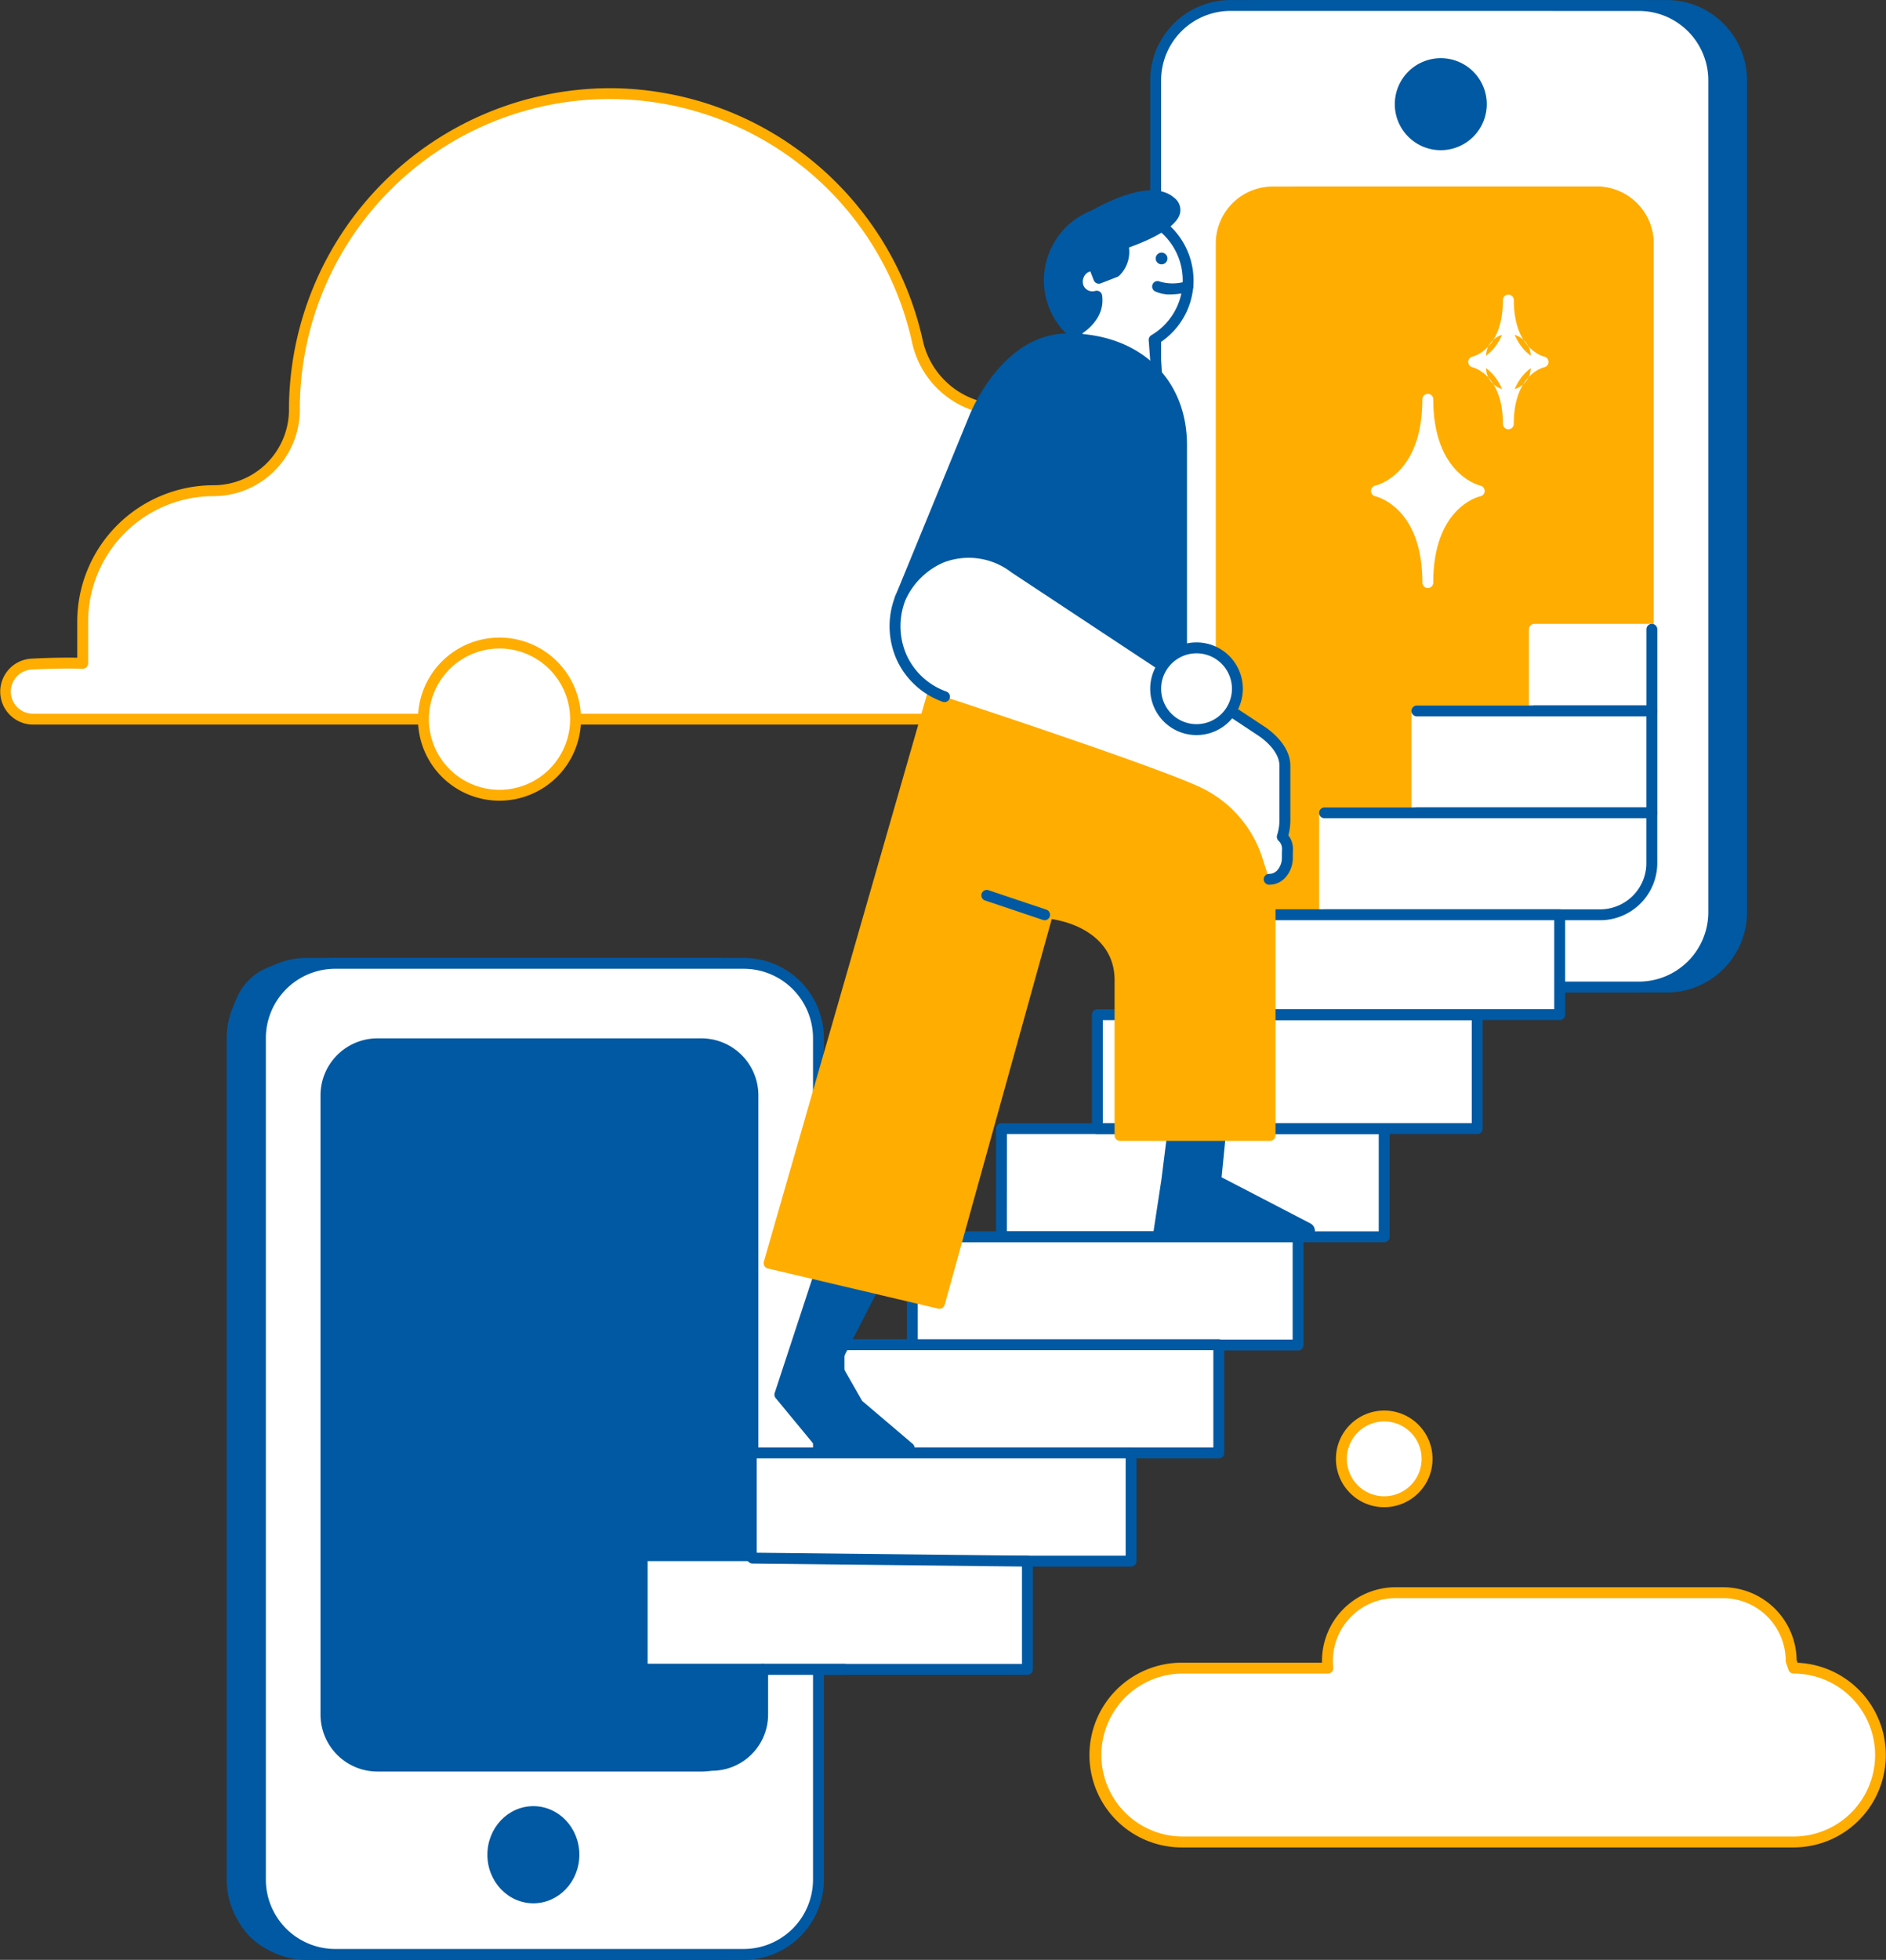 <svg xmlns="http://www.w3.org/2000/svg" width="165.16" height="171.557" viewBox="0 0 165.16 171.557">
  <rect x="0" y="0" width="165.16" height="171.557" fill="#333333" stroke="none"/>
  <g id="Nextiva-App" transform="translate(-730.795 -159.27)">
    <g id="Group_3326" data-name="Group 3326" transform="translate(813.374 245.048)">
      <path id="Path_4176" data-name="Path 4176" d="M947.144,384" transform="translate(-947.144 -384)" fill="#7b71a0" stroke="#87aec9" stroke-linecap="round" stroke-linejoin="round" stroke-width="1.5"/>
    </g>
    <g id="Group_3327" data-name="Group 3327" transform="translate(813.374 245.048)">
      <path id="Path_4177" data-name="Path 4177" d="M947.144,384" transform="translate(-947.144 -384)" fill="#7b71a0" stroke="#87aec9" stroke-linecap="round" stroke-linejoin="round" stroke-width="1.5"/>
    </g>
    <g id="Group_3328" data-name="Group 3328" transform="translate(730.795 166.988)">
      <path id="Path_4178" data-name="Path 4178" d="M734.318,230.676a2.411,2.411,0,0,0,.139,4.819H876.224a5.007,5.007,0,0,0,4.939-5.825,5.093,5.093,0,0,0-5.08-4.183h-3.414a19.071,19.071,0,0,1-13.976-6.055,33.788,33.788,0,0,0-25.25-11.019H819.308a7.558,7.558,0,0,1-7.39-5.933,27.682,27.682,0,0,0-27.034-21.739h.137a27.672,27.672,0,0,0-27.672,27.672h0a7.085,7.085,0,0,1-7.085,7.085h0a11.453,11.453,0,0,0-11.454,11.454v3.655S736.995,230.535,734.318,230.676Z" transform="translate(-731.568 -180.263)" fill="#fff"/>
      <path id="Path_4179" data-name="Path 4179" d="M875.451,235.2H733.684a2.889,2.889,0,0,1-.164-5.772h0c1.878-.1,3.324-.1,4.04-.083v-3.166a11.944,11.944,0,0,1,11.93-11.931,6.616,6.616,0,0,0,6.609-6.608,28.183,28.183,0,0,1,27.992-28.149h.179A28.161,28.161,0,0,1,811.612,201.6a7.12,7.12,0,0,0,6.924,5.557h14.135a34.2,34.2,0,0,1,25.6,11.171,18.648,18.648,0,0,0,13.627,5.9h3.414a5.59,5.59,0,0,1,5.551,4.585,5.485,5.485,0,0,1-5.41,6.378Zm-141.88-4.82a1.934,1.934,0,0,0,.113,3.865H875.451a4.53,4.53,0,0,0,4.468-5.273,4.629,4.629,0,0,0-4.609-3.781H871.9a19.605,19.605,0,0,1-14.325-6.208,33.268,33.268,0,0,0-24.9-10.867H818.536a8.08,8.08,0,0,1-7.856-6.308,27.122,27.122,0,0,0-53.626,5.831,7.571,7.571,0,0,1-7.563,7.563,10.989,10.989,0,0,0-10.976,10.976v3.655a.477.477,0,0,1-.147.344.505.505,0,0,1-.349.133c-.018,0-1.827-.069-4.448.07Zm-.025-.476h0Z" transform="translate(-730.795 -179.49)" fill="#ffad00"/>
    </g>
    <g id="Group_3329" data-name="Group 3329" transform="translate(833.96 159.27)">
      <rect id="Rectangle_1910" data-name="Rectangle 1910" width="48.872" height="85.925" rx="6" transform="translate(49.349 86.402) rotate(-180)" fill="#0059a2"/>
      <path id="Path_4180" data-name="Path 4180" d="M1043.875,246.149H1008.1a7.033,7.033,0,0,1-7.025-7.025V166.3a7.033,7.033,0,0,1,7.025-7.025h35.775a7.033,7.033,0,0,1,7.025,7.025v72.828A7.033,7.033,0,0,1,1043.875,246.149ZM1008.1,160.224a6.078,6.078,0,0,0-6.071,6.071v72.828a6.078,6.078,0,0,0,6.071,6.071h35.775a6.078,6.078,0,0,0,6.071-6.071V166.3a6.078,6.078,0,0,0-6.071-6.071Z" transform="translate(-1001.075 -159.27)" fill="#0059a2"/>
    </g>
    <g id="Group_3330" data-name="Group 3330" transform="translate(831.522 159.27)">
      <rect id="Rectangle_1911" data-name="Rectangle 1911" width="48.872" height="85.925" rx="7" transform="translate(49.349 86.402) rotate(180)" fill="#fff"/>
      <path id="Path_4181" data-name="Path 4181" d="M1037.489,246.149h-35.774a7.034,7.034,0,0,1-7.026-7.025V166.3a7.034,7.034,0,0,1,7.026-7.025h35.774a7.034,7.034,0,0,1,7.026,7.025v72.828A7.034,7.034,0,0,1,1037.489,246.149Zm-35.774-85.925a6.078,6.078,0,0,0-6.072,6.071v72.828a6.078,6.078,0,0,0,6.072,6.071h35.774a6.078,6.078,0,0,0,6.072-6.071V166.3a6.078,6.078,0,0,0-6.072-6.071Z" transform="translate(-994.689 -159.27)" fill="#0059a2"/>
    </g>
    <g id="Group_3331" data-name="Group 3331" transform="translate(837.263 175.596)">
      <rect id="Rectangle_1912" data-name="Rectangle 1912" width="37.391" height="62.622" rx="4" transform="translate(37.868 63.099) rotate(180)" fill="#ffad00"/>
      <path id="Path_4182" data-name="Path 4182" d="M1043.086,265.618h-28.37a4.993,4.993,0,0,1-4.987-4.987v-53.6a4.993,4.993,0,0,1,4.987-4.987h28.37a4.993,4.993,0,0,1,4.987,4.987v53.6A4.993,4.993,0,0,1,1043.086,265.618ZM1014.716,203a4.038,4.038,0,0,0-4.033,4.033v53.6a4.038,4.038,0,0,0,4.033,4.033h28.37a4.038,4.038,0,0,0,4.033-4.033v-53.6a4.038,4.038,0,0,0-4.033-4.033Z" transform="translate(-1009.729 -202.042)" fill="#ffad00"/>
    </g>
    <g id="Group_3332" data-name="Group 3332" transform="translate(839.655 175.596)">
      <rect id="Rectangle_1913" data-name="Rectangle 1913" width="34.998" height="62.622" rx="4" transform="translate(35.475 63.099) rotate(180)" fill="#ffad00"/>
      <path id="Path_4183" data-name="Path 4183" d="M1046.962,265.618h-25.978a4.993,4.993,0,0,1-4.987-4.987v-53.6a4.993,4.993,0,0,1,4.987-4.987h25.978a4.993,4.993,0,0,1,4.987,4.987v53.6A4.993,4.993,0,0,1,1046.962,265.618ZM1020.984,203a4.037,4.037,0,0,0-4.033,4.033v53.6a4.037,4.037,0,0,0,4.033,4.033h25.978a4.038,4.038,0,0,0,4.033-4.033v-53.6a4.038,4.038,0,0,0-4.033-4.033Z" transform="translate(-1015.997 -202.042)" fill="#ffad00"/>
    </g>
    <g id="Group_3333" data-name="Group 3333" transform="translate(852.94 164.363)">
      <circle id="Ellipse_565" data-name="Ellipse 565" cx="3.55" cy="3.55" r="3.55" transform="translate(0.477 0.477)" fill="#0059a2"/>
      <path id="Path_4184" data-name="Path 4184" d="M1054.828,180.666a4.027,4.027,0,1,1,4.027-4.027A4.031,4.031,0,0,1,1054.828,180.666Zm0-7.1a3.073,3.073,0,1,0,3.073,3.073A3.076,3.076,0,0,0,1054.828,173.566Z" transform="translate(-1050.801 -172.612)" fill="#0059a2"/>
    </g>
    <g id="Group_3334" data-name="Group 3334" transform="translate(841.865 181.219)">
      <path id="Path_4185" data-name="Path 4185" d="M1021.785,216.773" transform="translate(-1021.785 -216.773)" fill="#0059a2" stroke="#0059a2" stroke-linecap="round" stroke-linejoin="round" stroke-width="2.5"/>
    </g>
    <g id="Group_3335" data-name="Group 3335" transform="translate(750.648 243.117)">
      <rect id="Rectangle_1914" data-name="Rectangle 1914" width="48.872" height="86.756" rx="5" transform="translate(0.477 0.477)" fill="#0059a2"/>
      <path id="Path_4186" data-name="Path 4186" d="M825.608,466.649H789.833a7.033,7.033,0,0,1-7.025-7.025V385.965a7.033,7.033,0,0,1,7.025-7.026h35.774a7.034,7.034,0,0,1,7.026,7.026v73.659A7.034,7.034,0,0,1,825.608,466.649Zm-35.774-86.756a6.078,6.078,0,0,0-6.071,6.072v73.659a6.078,6.078,0,0,0,6.071,6.071h35.774a6.078,6.078,0,0,0,6.072-6.071V385.965a6.079,6.079,0,0,0-6.072-6.072Z" transform="translate(-782.808 -378.939)" fill="#0059a2"/>
    </g>
    <g id="Group_3336" data-name="Group 3336" transform="translate(753.122 243.117)">
      <rect id="Rectangle_1915" data-name="Rectangle 1915" width="48.872" height="86.756" rx="7" transform="translate(0.477 0.477)" fill="#fff"/>
      <path id="Path_4187" data-name="Path 4187" d="M832.088,466.649H796.313a7.033,7.033,0,0,1-7.025-7.025V385.965a7.034,7.034,0,0,1,7.025-7.026h35.775a7.034,7.034,0,0,1,7.025,7.026v73.659A7.033,7.033,0,0,1,832.088,466.649Zm-35.775-86.756a6.079,6.079,0,0,0-6.071,6.072v73.659a6.078,6.078,0,0,0,6.071,6.071h35.775a6.078,6.078,0,0,0,6.071-6.071V385.965a6.078,6.078,0,0,0-6.071-6.072Z" transform="translate(-789.288 -378.939)" fill="#0059a2"/>
    </g>
    <g id="Group_3337" data-name="Group 3337" transform="translate(758.862 250.162)">
      <rect id="Rectangle_1916" data-name="Rectangle 1916" width="37.391" height="63.227" rx="4" transform="translate(0.477 0.477)" fill="#0059a2"/>
      <path id="Path_4188" data-name="Path 4188" d="M837.685,461.577h-28.37a4.993,4.993,0,0,1-4.988-4.987V402.383a4.993,4.993,0,0,1,4.988-4.987h28.37a4.993,4.993,0,0,1,4.987,4.987V456.59A4.993,4.993,0,0,1,837.685,461.577Zm-28.37-63.227a4.038,4.038,0,0,0-4.033,4.033V456.59a4.037,4.037,0,0,0,4.033,4.033h28.37a4.037,4.037,0,0,0,4.033-4.033V402.383a4.038,4.038,0,0,0-4.033-4.033Z" transform="translate(-804.327 -397.396)" fill="#0059a2"/>
    </g>
    <g id="Group_3338" data-name="Group 3338" transform="translate(773.476 317.371)">
      <ellipse id="Ellipse_566" data-name="Ellipse 566" cx="4.027" cy="4.252" rx="4.027" ry="4.252" fill="#0059a2"/>
    </g>
    <g id="Group_3339" data-name="Group 3339" transform="translate(864.684 213.883)">
      <path id="Path_4189" data-name="Path 4189" d="M1082.819,310.739h10.29V303.6h-10.29Z" transform="translate(-1082.342 -303.124)" fill="#fff"/>
      <path id="Path_4190" data-name="Path 4190" d="M1092.336,310.443h-10.29a.477.477,0,0,1-.477-.477v-7.138a.477.477,0,0,1,.477-.477h10.29a.477.477,0,0,1,.477.477v7.138A.477.477,0,0,1,1092.336,310.443Zm-9.813-.954h9.336v-6.184h-9.336Z" transform="translate(-1081.569 -302.351)" fill="#fff"/>
    </g>
    <g id="Group_3340" data-name="Group 3340" transform="translate(854.394 221.021)">
      <rect id="Rectangle_1917" data-name="Rectangle 1917" width="20.58" height="8.923" transform="translate(0.477 0.477)" fill="#fff"/>
      <path id="Path_4191" data-name="Path 4191" d="M1075.667,330.929h-20.58a.477.477,0,0,1-.477-.477v-8.923a.477.477,0,0,1,.477-.477h20.58a.477.477,0,0,1,.477.477v8.923A.477.477,0,0,1,1075.667,330.929Zm-20.1-.954h19.626v-7.968h-19.626Z" transform="translate(-1054.61 -321.052)" fill="#fff"/>
    </g>
    <g id="Group_3341" data-name="Group 3341" transform="translate(846.315 229.944)">
      <path id="Rectangle_1918" data-name="Rectangle 1918" d="M0,0H28.659a0,0,0,0,1,0,0V0a8.923,8.923,0,0,1-8.923,8.923H0a0,0,0,0,1,0,0V0A0,0,0,0,1,0,0Z" transform="translate(0.477 0.477)" fill="#fff"/>
      <path id="Path_4192" data-name="Path 4192" d="M1057.989,354.305h-24.067a.477.477,0,0,1-.477-.477v-8.923a.477.477,0,0,1,.477-.477h28.659a.477.477,0,0,1,.477.477v4.331A5.075,5.075,0,0,1,1057.989,354.305Zm-23.59-.954h23.59a4.119,4.119,0,0,0,4.115-4.115v-3.854h-27.7Z" transform="translate(-1033.445 -344.428)" fill="#fff"/>
    </g>
    <g id="Group_3342" data-name="Group 3342" transform="translate(864.684 213.883)">
      <path id="Path_4193" data-name="Path 4193" d="M1082.819,310.739h10.29V303.6" transform="translate(-1082.342 -303.124)" fill="#fff"/>
      <path id="Path_4194" data-name="Path 4194" d="M1092.336,310.443h-10.29a.477.477,0,1,1,0-.954h9.813v-6.661a.477.477,0,1,1,.954,0v7.138A.477.477,0,0,1,1092.336,310.443Z" transform="translate(-1081.569 -302.351)" fill="#0059a2"/>
    </g>
    <g id="Group_3343" data-name="Group 3343" transform="translate(854.394 221.021)">
      <path id="Path_4195" data-name="Path 4195" d="M1055.86,331.224h20.58V322.3h-20.58" transform="translate(-1055.383 -321.825)" fill="#fff"/>
      <path id="Path_4196" data-name="Path 4196" d="M1075.667,330.929h-20.58a.477.477,0,1,1,0-.954h20.1v-7.968h-20.1a.477.477,0,1,1,0-.954h20.58a.477.477,0,0,1,.477.477v8.923A.477.477,0,0,1,1075.667,330.929Z" transform="translate(-1054.61 -321.052)" fill="#0059a2"/>
    </g>
    <g id="Group_3344" data-name="Group 3344" transform="translate(846.315 229.944)">
      <path id="Path_4197" data-name="Path 4197" d="M1034.695,354.6h24.281a4.531,4.531,0,0,0,4.378-4.67v-4.253h-28.659" transform="translate(-1034.218 -345.201)" fill="#fff"/>
      <path id="Path_4198" data-name="Path 4198" d="M1058.2,354.305h-24.281a.477.477,0,1,1,0-.954H1058.2a4.059,4.059,0,0,0,3.9-4.193v-3.776h-28.182a.477.477,0,1,1,0-.954h28.659a.477.477,0,0,1,.477.477v4.253A5.013,5.013,0,0,1,1058.2,354.305Z" transform="translate(-1033.445 -344.428)" fill="#0059a2"/>
    </g>
    <g id="Group_3345" data-name="Group 3345" transform="translate(818.017 257.585)">
      <rect id="Rectangle_1919" data-name="Rectangle 1919" width="33.521" height="9.472" transform="translate(0.477 0.477)" fill="#fff"/>
      <path id="Path_4199" data-name="Path 4199" d="M993.3,427.272H959.783a.477.477,0,0,1-.477-.477v-9.472a.477.477,0,0,1,.477-.477H993.3a.477.477,0,0,1,.477.477v9.472A.477.477,0,0,1,993.3,427.272Zm-33.043-.954h32.566V417.8H960.26Z" transform="translate(-959.306 -416.846)" fill="#0059a2"/>
    </g>
    <g id="Group_3346" data-name="Group 3346" transform="translate(810.21 267.057)">
      <rect id="Rectangle_1920" data-name="Rectangle 1920" width="33.784" height="9.472" transform="translate(0.477 0.477)" fill="#fff"/>
      <path id="Path_4200" data-name="Path 4200" d="M973.115,452.087H939.331a.477.477,0,0,1-.477-.477v-9.472a.477.477,0,0,1,.477-.477h33.783a.477.477,0,0,1,.477.477v9.472A.477.477,0,0,1,973.115,452.087Zm-33.306-.954h32.829v-8.518H939.808Z" transform="translate(-938.854 -441.661)" fill="#0059a2"/>
    </g>
    <g id="Group_3347" data-name="Group 3347" transform="translate(803.79 276.503)">
      <rect id="Rectangle_1921" data-name="Rectangle 1921" width="33.26" height="9.472" transform="translate(0.477 0.477)" fill="#fff"/>
      <path id="Path_4201" data-name="Path 4201" d="M955.77,476.833H922.51a.477.477,0,0,1-.477-.477v-9.472a.477.477,0,0,1,.477-.477h33.26a.477.477,0,0,1,.477.477v9.472A.477.477,0,0,1,955.77,476.833Zm-32.783-.954h32.306v-8.518H922.987Z" transform="translate(-922.033 -466.407)" fill="#0059a2"/>
    </g>
    <g id="Group_3348" data-name="Group 3348" transform="translate(796.11 285.974)">
      <rect id="Rectangle_1922" data-name="Rectangle 1922" width="33.26" height="9.472" transform="translate(0.477 0.477)" fill="#fff"/>
      <path id="Path_4202" data-name="Path 4202" d="M935.651,501.648h-33.26a.477.477,0,0,1-.477-.477V491.7a.477.477,0,0,1,.477-.477h33.26a.477.477,0,0,1,.477.477v9.472A.477.477,0,0,1,935.651,501.648Zm-32.783-.954h32.306v-8.518H902.868Z" transform="translate(-901.914 -491.222)" fill="#0059a2"/>
    </g>
    <g id="Group_3349" data-name="Group 3349" transform="translate(787.508 295.924)">
      <rect id="Rectangle_1923" data-name="Rectangle 1923" width="33.26" height="9.472" fill="#fff"/>
    </g>
    <g id="Group_3350" data-name="Group 3350" transform="translate(787.031 295.182)">
      <path id="Path_4203" data-name="Path 4203" d="M888.569,516.595l24.069.265v9.472h-33.26" transform="translate(-878.901 -516.118)" fill="#fff"/>
      <path id="Path_4204" data-name="Path 4204" d="M911.865,526.036h-33.26a.477.477,0,1,1,0-.954h32.783v-8.523l-23.6-.259a.477.477,0,1,1,.011-.954l24.068.265a.477.477,0,0,1,.472.477v9.472A.477.477,0,0,1,911.865,526.036Z" transform="translate(-878.128 -515.345)" fill="#0059a2"/>
    </g>
    <g id="Group_3351" data-name="Group 3351" transform="translate(826.418 247.611)">
      <rect id="Rectangle_1924" data-name="Rectangle 1924" width="33.26" height="9.974" transform="translate(0.477 0.477)" fill="#fff"/>
      <path id="Path_4205" data-name="Path 4205" d="M1015.054,401.643h-33.26a.477.477,0,0,1-.477-.477v-9.974a.477.477,0,0,1,.477-.477h33.26a.477.477,0,0,1,.477.477v9.974A.477.477,0,0,1,1015.054,401.643Zm-32.783-.954h32.306v-9.02H982.271Z" transform="translate(-981.317 -390.714)" fill="#0059a2"/>
    </g>
    <g id="Group_3352" data-name="Group 3352" transform="translate(833.643 238.867)">
      <rect id="Rectangle_1925" data-name="Rectangle 1925" width="33.26" height="8.744" transform="translate(0.477 0.477)" fill="#fff"/>
      <path id="Path_4206" data-name="Path 4206" d="M1033.983,377.5h-33.26a.477.477,0,0,1-.477-.477v-8.744a.477.477,0,0,1,.477-.477h33.26a.477.477,0,0,1,.477.477v8.744A.477.477,0,0,1,1033.983,377.5Zm-32.783-.954h32.306v-7.79H1001.2Z" transform="translate(-1000.246 -367.805)" fill="#0059a2"/>
    </g>
    <g id="Group_3354" data-name="Group 3354" transform="translate(773.836 304.919)">
      <path id="Path_4209" data-name="Path 4209" d="M862.861,550.208H844.035a.477.477,0,0,1,0-.954h18.826a3.971,3.971,0,0,0,3.966-3.966v-3.957a.477.477,0,0,1,.954,0v3.957A4.926,4.926,0,0,1,862.861,550.208Z" transform="translate(-843.558 -540.854)" fill="#0059a2"/>
    </g>
    <g id="Group_3355" data-name="Group 3355" transform="translate(829.517 224.416)">
      <path id="Path_4210" data-name="Path 4210" d="M989.435,329.945" transform="translate(-989.435 -329.945)" fill="#fff" stroke="#41498e" stroke-linecap="round" stroke-linejoin="round" stroke-width="2.5"/>
    </g>
    <g id="Group_3358" data-name="Group 3358" transform="translate(796.857 282.757)">
      <g id="Group_3356" data-name="Group 3356">
        <path id="Path_4211" data-name="Path 4211" d="M903.871,482.793" transform="translate(-903.871 -482.793)" fill="#fff"/>
      </g>
      <g id="Group_3357" data-name="Group 3357">
        <path id="Path_4212" data-name="Path 4212" d="M903.871,482.793" transform="translate(-903.871 -482.793)" fill="none" stroke="#41498e" stroke-linecap="round" stroke-linejoin="round" stroke-width="2.5"/>
      </g>
    </g>
    <g id="Group_3359" data-name="Group 3359" transform="translate(829.248 218.102)">
      <path id="Path_4213" data-name="Path 4213" d="M988.732,313.4" transform="translate(-988.732 -313.403)" fill="none" stroke="#41498e" stroke-linecap="round" stroke-linejoin="round" stroke-width="2.5"/>
    </g>
    <g id="Group_3360" data-name="Group 3360" transform="translate(830.278 217.541)">
      <path id="Path_4214" data-name="Path 4214" d="M991.43,311.934" transform="translate(-991.43 -311.934)" fill="#fff" stroke="#41498e" stroke-linecap="round" stroke-linejoin="round" stroke-width="2.5"/>
    </g>
    <g id="Group_3361" data-name="Group 3361" transform="translate(833.459 232.589)">
      <path id="Path_4215" data-name="Path 4215" d="M999.764,351.359" transform="translate(-999.764 -351.359)" fill="none" stroke="#000" stroke-linecap="round" stroke-linejoin="round" stroke-width="2.5"/>
    </g>
    <g id="Group_3362" data-name="Group 3362" transform="translate(824.868 271.6)">
      <path id="Path_4216" data-name="Path 4216" d="M977.257,453.562" transform="translate(-977.257 -453.562)" fill="#a4c4d7"/>
    </g>
    <g id="Group_3363" data-name="Group 3363" transform="translate(767.398 215.081)">
      <circle id="Ellipse_567" data-name="Ellipse 567" cx="6.662" cy="6.662" r="6.662" transform="translate(0.477 0.477)" fill="#fff"/>
      <path id="Path_4217" data-name="Path 4217" d="M833.829,319.768a7.139,7.139,0,1,1,7.139-7.139A7.147,7.147,0,0,1,833.829,319.768Zm0-13.323a6.185,6.185,0,1,0,6.185,6.185A6.192,6.192,0,0,0,833.829,306.444Z" transform="translate(-826.69 -305.49)" fill="#ffad00"/>
    </g>
    <g id="Group_3364" data-name="Group 3364" transform="translate(847.784 282.742)">
      <circle id="Ellipse_568" data-name="Ellipse 568" cx="3.753" cy="3.753" r="3.753" transform="translate(0.477 0.477)" fill="#fff"/>
      <path id="Path_4218" data-name="Path 4218" d="M1041.524,491.213a4.2,4.2,0,0,1-2.991-1.239h0a4.23,4.23,0,1,1,2.991,1.239Zm0-7.506a3.276,3.276,0,0,0-2.316,5.592h0a3.275,3.275,0,1,0,2.316-5.592Z" transform="translate(-1037.294 -482.753)" fill="#ffad00"/>
    </g>
    <g id="Group_3365" data-name="Group 3365" transform="translate(823.702 177.262)">
      <path id="Path_4219" data-name="Path 4219" d="M985.7,211.517a6.076,6.076,0,0,0-5.257-3.86l-2.229.582-2.76,4.149.587,5.907c1.113.971,1.642,1.821,3.133,1.81l.549.184,3.736,2.962-.319-4.309,0,0A6.071,6.071,0,0,0,985.7,211.517Z" transform="translate(-974.975 -207.18)" fill="#fff"/>
      <path id="Path_4220" data-name="Path 4220" d="M982.684,222.956a.477.477,0,0,1-.3-.1l-3.671-2.91-.4-.133a3.762,3.762,0,0,1-2.783-1.388c-.181-.171-.372-.353-.585-.539a.477.477,0,0,1-.161-.312l-.587-5.907a.48.48,0,0,1,.078-.311l2.76-4.149a.474.474,0,0,1,.277-.2l2.23-.582a.466.466,0,0,1,.152-.014,6.581,6.581,0,0,1,5.669,4.163h0a6.522,6.522,0,0,1-2.509,7.845l.3,4.027a.478.478,0,0,1-.476.513Zm-4.285-4.1a.478.478,0,0,1,.152.024l.549.184a.473.473,0,0,1,.145.079l2.884,2.286-.237-3.188a.461.461,0,0,1,0-.137.478.478,0,0,1,.228-.348,5.572,5.572,0,0,0,2.363-6.838h0a5.623,5.623,0,0,0-4.768-3.552l-1.978.516-2.565,3.856.552,5.551c.168.151.323.3.472.44a2.842,2.842,0,0,0,2.2,1.127Z" transform="translate(-974.202 -206.407)" fill="#0059a2"/>
    </g>
    <g id="Group_3366" data-name="Group 3366" transform="translate(822.209 177.248)">
      <path id="Path_4221" data-name="Path 4221" d="M973.624,218.273a6.077,6.077,0,0,1,4.4-10.638h0s-2.137.241-.605,1.923a2.5,2.5,0,0,1-.088,3.4l-1.453.565-.473-1.217-.69.268a1.468,1.468,0,0,0-.631,1.74,1.343,1.343,0,0,0,1.609.775c.3,2.08-2.071,3.184-2.071,3.184" transform="translate(-971.066 -207.144)" fill="#0059a2"/>
      <path id="Path_4222" data-name="Path 4222" d="M972.848,217.977a.473.473,0,0,1-.313-.118,6.553,6.553,0,0,1,1.936-11.041,6.5,6.5,0,0,1,2.812-.432.478.478,0,0,1,.021.951c-.255.031-.661.169-.725.339-.04.107.046.378.419.789a2.914,2.914,0,0,1-.094,4.046.477.477,0,0,1-.174.117l-1.453.565a.477.477,0,0,1-.618-.272l-.3-.772-.2.077a.962.962,0,0,0-.406,1.141.847.847,0,0,0,1.044.487.48.48,0,0,1,.593.394c.327,2.3-2.021,3.528-2.315,3.672A.477.477,0,0,1,972.848,217.977Zm2.8-10.523a5.7,5.7,0,0,0-.834.253,5.6,5.6,0,0,0-1.9,9.207,3.022,3.022,0,0,0,1.542-2.078,1.7,1.7,0,0,1-1.594-1.124,1.915,1.915,0,0,1,.827-2.32.536.536,0,0,1,.076-.037l.69-.268a.478.478,0,0,1,.618.272l.3.772.9-.35a1.949,1.949,0,0,0,.017-2.673A1.851,1.851,0,0,1,975.65,207.454Z" transform="translate(-970.291 -206.37)" fill="#0059a2"/>
    </g>
    <g id="Group_3367" data-name="Group 3367" transform="translate(832 181.381)">
      <circle id="Ellipse_569" data-name="Ellipse 569" cx="0.514" cy="0.514" r="0.514" transform="translate(0 0)" fill="#0059a2"/>
    </g>
    <g id="Group_3368" data-name="Group 3368" transform="translate(809.156 188.452)">
      <path id="Path_4223" data-name="Path 4223" d="M937.344,259.691l6.469-15.762s2.72-6.954,8.227-6.954,9.935,3.381,9.935,9.308v20.8" transform="translate(-936.867 -236.498)" fill="#0059a2"/>
      <path id="Path_4224" data-name="Path 4224" d="M961.2,266.784a.477.477,0,0,1-.477-.477v-20.8c0-5.282-3.8-8.831-9.458-8.831-5.112,0-7.757,6.585-7.783,6.651L937.012,259.1a.477.477,0,0,1-.883-.362l6.469-15.762c.113-.289,2.9-7.25,8.668-7.25,6.228,0,10.412,3.933,10.412,9.786v20.8A.477.477,0,0,1,961.2,266.784Z" transform="translate(-936.093 -235.725)" fill="#0059a2"/>
    </g>
    <g id="Group_3371" data-name="Group 3371" transform="translate(821.265 266.622)">
      <g id="Group_3369" data-name="Group 3369">
        <path id="Path_4225" data-name="Path 4225" d="M967.816,440.52" transform="translate(-967.816 -440.52)" fill="#fff"/>
      </g>
      <g id="Group_3370" data-name="Group 3370">
        <path id="Path_4226" data-name="Path 4226" d="M967.816,440.52" transform="translate(-967.816 -440.52)" fill="none" stroke="#41498e" stroke-linecap="round" stroke-linejoin="round" stroke-width="2.5"/>
      </g>
    </g>
    <g id="Group_3372" data-name="Group 3372" transform="translate(798.614 269.597)">
      <path id="Path_4227" data-name="Path 4227" d="M916.555,461.7l-2.061-3.6,3.244-6.33-4.31-2.2-3.706,11.275,3.892,4.714,7.432-.042Z" transform="translate(-909.245 -449.089)" fill="#0059a2"/>
      <path id="Path_4228" data-name="Path 4228" d="M912.841,465.259a.477.477,0,0,1-.368-.174l-3.892-4.714a.476.476,0,0,1-.086-.453l3.706-11.275a.477.477,0,0,1,.67-.276l4.31,2.2a.477.477,0,0,1,.208.643l-3.126,6.1,1.891,3.307,4.428,3.763a.477.477,0,0,1-.307.841l-7.432.042Zm-3.357-5.292,3.58,4.336,5.919-.033-3.512-2.984a.466.466,0,0,1-.1-.127l-2.06-3.6a.477.477,0,0,1-.011-.454l3.026-5.9-3.388-1.726Z" transform="translate(-908.472 -448.316)" fill="#0059a2"/>
    </g>
    <g id="Group_3373" data-name="Group 3373" transform="translate(797.668 217.513)">
      <path id="Path_4229" data-name="Path 4229" d="M922.162,313.111l-14.917,51.851,14.917,3.516L937,315.045" transform="translate(-906.769 -312.634)" fill="#ffad00"/>
      <path id="Path_4230" data-name="Path 4230" d="M921.39,368.183a.475.475,0,0,1-.11-.013l-14.916-3.516a.477.477,0,0,1-.349-.6l14.916-51.851a.477.477,0,1,1,.917.264L907.07,363.84l13.982,3.3,14.715-52.992a.477.477,0,1,1,.919.255l-14.838,53.434A.478.478,0,0,1,921.39,368.183Z" transform="translate(-905.996 -311.861)" fill="#ffad00"/>
    </g>
    <g id="Group_3374" data-name="Group 3374" transform="translate(812.114 217.135)">
      <path id="Path_4231" data-name="Path 4231" d="M945.562,312.5l-.211-.378-.26.682" transform="translate(-944.614 -311.644)" fill="#41498e"/>
      <path id="Path_4232" data-name="Path 4232" d="M944.319,312.507a.478.478,0,0,1-.446-.647l.26-.683a.477.477,0,0,1,.862-.063l.212.378a.478.478,0,0,1-.183.65.484.484,0,0,1-.26.06A.477.477,0,0,1,944.319,312.507Z" transform="translate(-943.842 -310.871)"/>
    </g>
    <g id="Group_3375" data-name="Group 3375" transform="translate(831.783 257.511)">
      <path id="Path_4233" data-name="Path 4233" d="M1009.692,426.7l-8.016-4.163a.232.232,0,0,0-.106-.026h.056l.458-4.611h-4.169l-.581,4.611-.712,4.673h12.964A.258.258,0,0,0,1009.692,426.7Z" transform="translate(-996.146 -417.424)" fill="#0059a2"/>
      <path id="Path_4234" data-name="Path 4234" d="M1008.814,426.89H995.85a.477.477,0,0,1-.471-.549l.712-4.673.579-4.6a.477.477,0,0,1,.473-.418h4.169a.478.478,0,0,1,.475.524l-.426,4.289,7.779,4.039h0a.734.734,0,0,1,.371.831A.71.71,0,0,1,1008.814,426.89Zm-12.409-.954H1007.9l-7.172-3.725a.477.477,0,0,1-.327-.736l.385-3.87h-3.221l-.528,4.193Z" transform="translate(-995.373 -416.651)" fill="#0059a2"/>
    </g>
    <g id="Group_3376" data-name="Group 3376" transform="translate(820.788 219.092)">
      <path id="Path_4235" data-name="Path 4235" d="M973.02,317.246c17.614,0,15.55,19.024,15.55,19.024v20.065H975.428V342.718c0-3.875-3.736-5.928-7.612-5.928l4.1-15.733,1.848-.806,5.1,1.8" transform="translate(-967.339 -316.769)" fill="#ffad00"/>
      <path id="Path_4236" data-name="Path 4236" d="M987.8,356.039H974.655a.477.477,0,0,1-.477-.477V341.946c0-3.745-3.7-5.451-7.135-5.451a.477.477,0,0,1-.462-.6l4.1-15.733a.48.48,0,0,1,.271-.317l1.848-.805a.476.476,0,0,1,.349-.013l5.1,1.8a.477.477,0,0,1-.317.9l-4.928-1.734-1.463.638-3.894,14.928c3.81.212,7.476,2.4,7.476,6.388v13.139H987.32V335.5c0-.017,0-.034,0-.051.01-.087.883-8.785-3.964-14.18-2.572-2.864-6.311-4.316-11.112-4.316a.477.477,0,1,1,0-.954c5.086,0,9.065,1.56,11.826,4.637,5.043,5.619,4.267,14.243,4.2,14.89v20.04A.477.477,0,0,1,987.8,356.039Z" transform="translate(-966.566 -315.996)" fill="#ffad00"/>
    </g>
    <g id="Group_3377" data-name="Group 3377" transform="translate(809.172 207.636)">
      <path id="Path_4237" data-name="Path 4237" d="M940.466,298.608s19.16,6.275,22.641,8.039q.149.076.292.152a10.315,10.315,0,0,1,4.93,5.991l.571,1.794h0a1.749,1.749,0,0,0,1.585-1.955s0-.331.014-.66a1.431,1.431,0,0,0-.447-1.092l-.005,0a4.84,4.84,0,0,0,.228-1.468v-4.746c0-1.787-2.106-3.065-2.106-3.065L946.6,287.336l-.061-.047a6.6,6.6,0,0,0-6.33-.866,6.964,6.964,0,0,0-3.61,3.571,6.544,6.544,0,0,0,3.871,8.615" transform="translate(-936.133 -285.983)" fill="#fff"/>
    </g>
    <g id="Group_3378" data-name="Group 3378" transform="translate(808.697 207.157)">
      <path id="Path_4238" data-name="Path 4238" d="M968.131,314.285a.477.477,0,0,1,0-.954.942.942,0,0,0,.7-.3,1.638,1.638,0,0,0,.413-1.17c0-.014,0-.352.014-.688a.957.957,0,0,0-.3-.729.487.487,0,0,1-.133-.5,4.36,4.36,0,0,0,.206-1.324v-4.746c0-1.477-1.858-2.646-1.877-2.658l-21.588-14.267-.09-.068a6.116,6.116,0,0,0-5.875-.795,6.464,6.464,0,0,0-3.326,3.29,6.242,6.242,0,0,0,.129,4.862,6.063,6.063,0,0,0,3.453,3.135.477.477,0,1,1-.318.9,7.025,7.025,0,0,1-4-3.631,7.192,7.192,0,0,1-.159-5.6,7.447,7.447,0,0,1,3.894-3.852,7.055,7.055,0,0,1,6.781.933l.066.052,21.543,14.236c.08.048,2.32,1.432,2.32,3.464v4.746a5.3,5.3,0,0,1-.173,1.347,1.91,1.91,0,0,1,.4,1.235c-.011.322-.013.645-.013.645a2.562,2.562,0,0,1-.684,1.845A1.888,1.888,0,0,1,968.131,314.285Z" transform="translate(-934.889 -284.728)" fill="#0059a2"/>
    </g>
    <g id="Group_3379" data-name="Group 3379" transform="translate(812.438 220.26)">
      <path id="Path_4239" data-name="Path 4239" d="M944.691,319.058" transform="translate(-944.691 -319.058)" fill="#fff" stroke="#0059a2" stroke-linecap="round" stroke-linejoin="round" stroke-width="2.5"/>
    </g>
    <g id="Group_3380" data-name="Group 3380" transform="translate(814.213 220.26)">
      <path id="Path_4240" data-name="Path 4240" d="M949.34,319.058" transform="translate(-949.34 -319.058)" fill="none" stroke="#41498e" stroke-linecap="round" stroke-linejoin="round" stroke-width="2.5"/>
    </g>
    <g id="Group_3381" data-name="Group 3381" transform="translate(831.523 215.505)">
      <circle id="Ellipse_570" data-name="Ellipse 570" cx="3.578" cy="3.578" r="3.578" transform="translate(0.477 0.477)" fill="#fff"/>
      <path id="Path_4241" data-name="Path 4241" d="M998.746,314.711a4.056,4.056,0,1,1,4.055-4.056A4.06,4.06,0,0,1,998.746,314.711Zm0-7.157a3.1,3.1,0,1,0,3.1,3.1A3.1,3.1,0,0,0,998.746,307.554Z" transform="translate(-994.691 -306.6)" fill="#0059a2"/>
    </g>
    <g id="Group_3382" data-name="Group 3382" transform="translate(831.69 183.873)">
      <path id="Path_4242" data-name="Path 4242" d="M999.024,224.978a4.552,4.552,0,0,1-2.647,0" transform="translate(-995.9 -224.501)" fill="#fff"/>
      <path id="Path_4243" data-name="Path 4243" d="M996.728,224.9a2.991,2.991,0,0,1-1.339-.269.477.477,0,0,1,.432-.851,3.97,3.97,0,0,0,2.3-.033.477.477,0,0,1,.263.917A6.55,6.55,0,0,1,996.728,224.9Z" transform="translate(-995.128 -223.729)" fill="#0059a2"/>
    </g>
    <g id="Group_3383" data-name="Group 3383" transform="translate(824.282 175.928)">
      <path id="Path_4244" data-name="Path 4244" d="M980.771,208.552s6.773-2.06,4.751-3.849c-2.3-2.031-8.551,2.319-8.551,2.319Z" transform="translate(-976.494 -203.686)" fill="#0059a2"/>
      <path id="Path_4245" data-name="Path 4245" d="M980,208.256a.478.478,0,0,1-.178-.035l-3.8-1.529a.477.477,0,0,1-.094-.834c.671-.467,6.633-4.5,9.139-2.285a1.332,1.332,0,0,1,.509,1.329c-.372,1.712-4.594,3.077-5.437,3.333A.464.464,0,0,1,980,208.256Zm-2.775-2.108,2.8,1.125c1.817-.574,4.443-1.745,4.623-2.574.012-.057.041-.19-.209-.411C982.985,203.008,979.245,204.886,977.223,206.148Z" transform="translate(-975.721 -202.912)" fill="#0059a2"/>
    </g>
    <g id="Group_3384" data-name="Group 3384" transform="translate(850.855 193.751)">
      <path id="Path_4246" data-name="Path 4246" d="M1055.592,258.879s-4.5.959-4.5,8.022c0-7.063-4.5-8.022-4.5-8.022s4.5-.959,4.5-8.022C1051.089,257.92,1055.592,258.879,1055.592,258.879Z" transform="translate(-1046.111 -250.38)" fill="#fff"/>
      <path id="Path_4247" data-name="Path 4247" d="M1050.318,266.6a.477.477,0,0,1-.477-.477c0-6.558-3.958-7.518-4.127-7.556a.478.478,0,0,1,0-.933c.167-.037,4.125-1,4.125-7.556a.477.477,0,1,1,.954,0c0,6.6,4.083,7.547,4.124,7.556a.477.477,0,0,1,0,.933c-.176.04-4.126,1.005-4.126,7.556A.477.477,0,0,1,1050.318,266.6Zm-3.25-8.5a6.989,6.989,0,0,1,3.25,4.353,6.987,6.987,0,0,1,3.249-4.353,6.987,6.987,0,0,1-3.249-4.354A6.989,6.989,0,0,1,1047.069,258.106Z" transform="translate(-1045.34 -249.606)" fill="#fff"/>
    </g>
    <g id="Group_3385" data-name="Group 3385" transform="translate(859.369 185.059)">
      <path id="Path_4248" data-name="Path 4248" d="M1074.975,233.5s-3.039.647-3.039,5.416c0-4.769-3.04-5.416-3.04-5.416s3.04-.647,3.04-5.416C1071.936,232.854,1074.975,233.5,1074.975,233.5Z" transform="translate(-1068.419 -227.608)" fill="#fff"/>
      <path id="Path_4249" data-name="Path 4249" d="M1071.163,238.622a.477.477,0,0,1-.477-.477c0-4.333-2.635-4.944-2.662-4.949a.477.477,0,0,1,0-.933c.105-.024,2.662-.66,2.662-4.95a.477.477,0,1,1,.954,0c0,4.333,2.636,4.944,2.662,4.95a.477.477,0,0,1,0,.932c-.117.027-2.665.667-2.665,4.95A.477.477,0,0,1,1071.163,238.622Zm-1.894-5.893a1.957,1.957,0,1,0,3.789,0,1.957,1.957,0,1,0-3.789,0Z" transform="translate(-1067.646 -226.835)" fill="#fff"/>
    </g>
    <g id="Group_3386" data-name="Group 3386" transform="translate(826.289 298.208)">
      <path id="Path_4250" data-name="Path 4250" d="M1043.332,531.127l-.219-.637a5.968,5.968,0,0,0-5.968-5.968h-28.676a5.968,5.968,0,0,0-5.968,5.968,6.04,6.04,0,0,0,.034.637h-12.7a7.609,7.609,0,0,0,0,15.217h53.493a7.609,7.609,0,1,0,0-15.217Z" transform="translate(-981.753 -524.045)" fill="#fff"/>
      <path id="Path_4251" data-name="Path 4251" d="M1042.559,546.048H989.065a8.086,8.086,0,1,1,0-16.171h12.188c0-.053,0-.107,0-.16a6.453,6.453,0,0,1,6.445-6.445h28.675a6.453,6.453,0,0,1,6.445,6.364l.085.248a8.086,8.086,0,0,1-.343,16.164Zm-53.494-15.217a7.131,7.131,0,1,0,0,14.263h53.494a7.131,7.131,0,0,0,0-14.263.477.477,0,0,1-.451-.322l-.219-.637a.474.474,0,0,1-.026-.155,5.5,5.5,0,0,0-5.491-5.491H1007.7a5.491,5.491,0,0,0-5.46,6.077.478.478,0,0,1-.474.528Z" transform="translate(-980.979 -523.272)" fill="#ffad00"/>
    </g>
    <g id="Group_3387" data-name="Group 3387" transform="translate(768.529 304.919)">
      <line id="Line_270" data-name="Line 270" x2="35.747" transform="translate(0.477 0.477)" fill="#fff"/>
      <path id="Path_4252" data-name="Path 4252" d="M865.877,541.808H830.13a.477.477,0,1,1,0-.954h35.747a.477.477,0,0,1,0,.954Z" transform="translate(-829.653 -540.854)" fill="#0059a2"/>
    </g>
    <g id="Group_3388" data-name="Group 3388" transform="translate(816.689 237.15)">
      <line id="Line_271" data-name="Line 271" x1="5.109" y1="1.716" transform="translate(0.477 0.477)" fill="#0059a2"/>
      <path id="Path_4253" data-name="Path 4253" d="M961.413,365.979a.483.483,0,0,1-.152-.025l-5.108-1.716a.477.477,0,0,1,.3-.9l5.108,1.716a.477.477,0,0,1-.152.929Z" transform="translate(-955.827 -363.309)" fill="#0059a2"/>
    </g>
  </g>
</svg>
